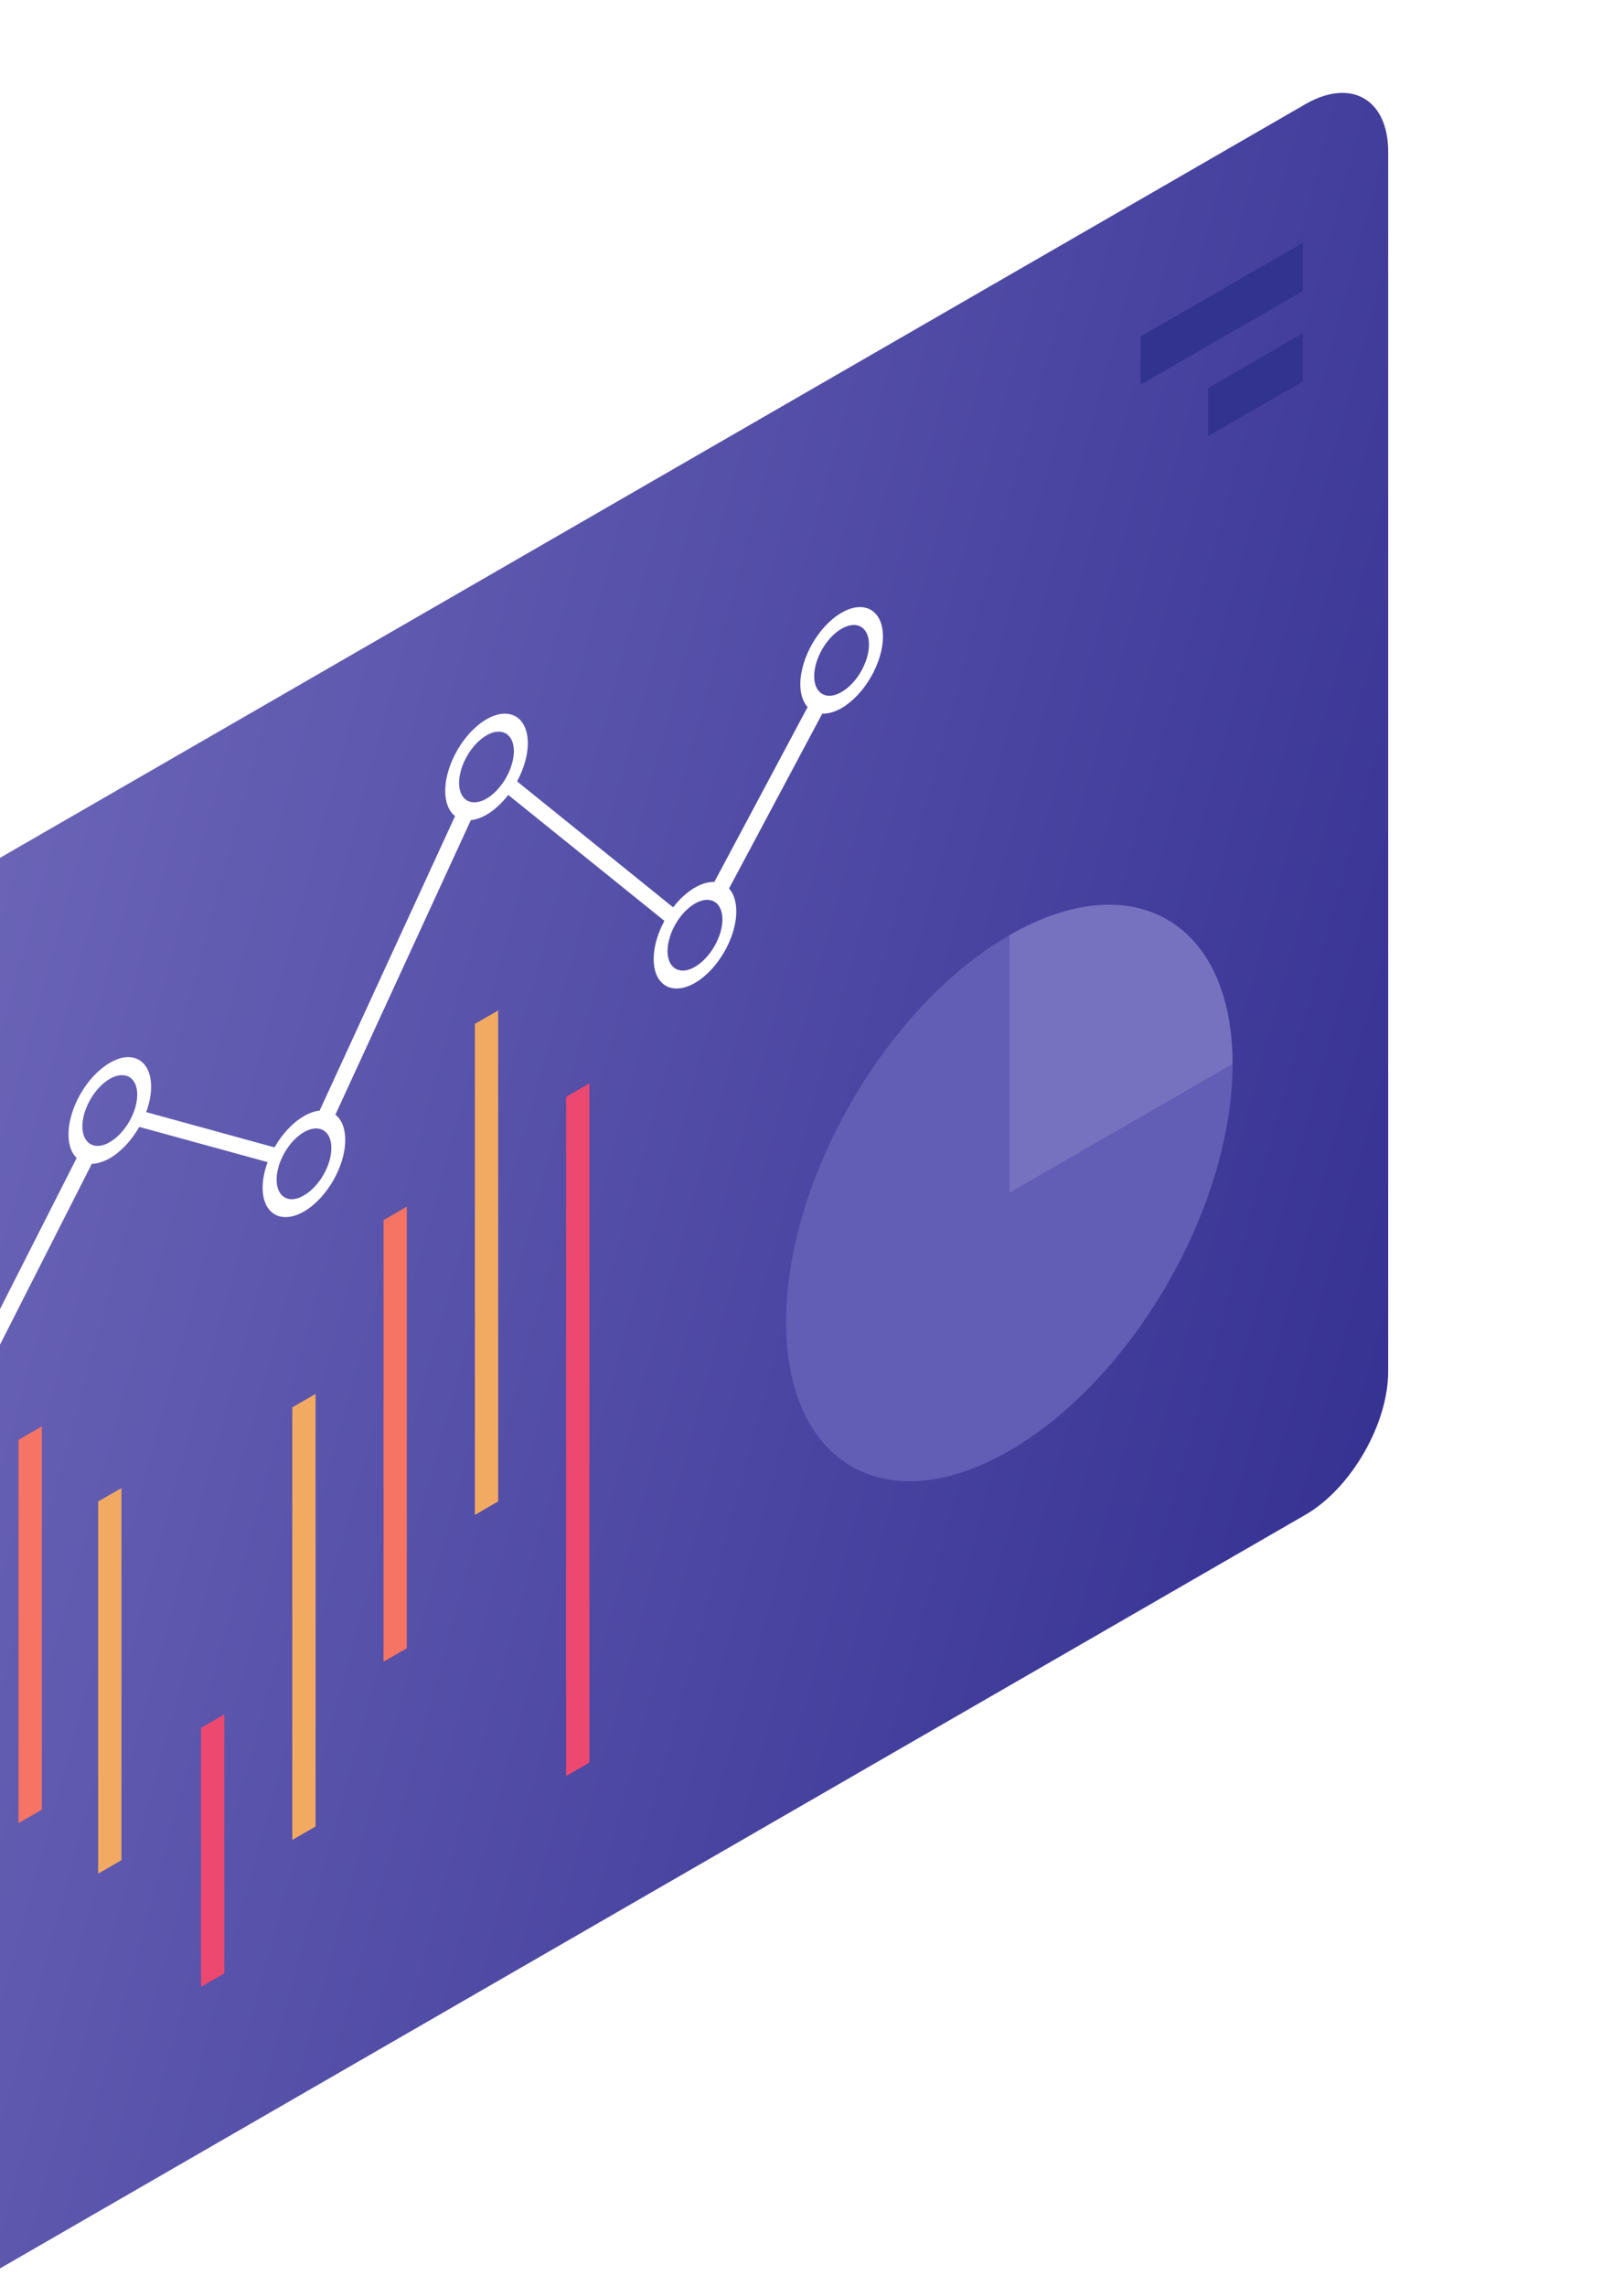 <svg xmlns="http://www.w3.org/2000/svg" viewBox="0 0 50.772 71.46" xmlns:v="https://vecta.io/nano"><defs><linearGradient x1="0" y1="0" x2="1" y2="0" gradientUnits="userSpaceOnUse" gradientTransform="matrix(1628.81,-465.378,-465.378,-1628.81,15307,11049)" spreadMethod="pad" id="A"><stop offset="0" stop-color="#766fbf"/><stop offset="1" stop-color="#353192"/></linearGradient><clipPath id="B"><path d="M15502.6 9786.35c-24.3 0-41 19.33-41 52.64v1089.41c0 46.9 33.2 104.5 73.8 127.9L16827 11802c11.8 6.8 22.9 10 32.8 10 24.3 0 41-19.3 41-52.6v-1089.5c0-46.9-33.2-104.4-73.8-127.9l-1291.6-745.64c-11.7-6.8-22.9-10.01-32.8-10.01m119.8 863.55c-4.9 0-10.3-1.6-16.1-5-20.4-11.7-36.9-40.4-36.9-63.9 0-16.7 8.3-26.3 20.4-26.3 5 0 10.6 1.6 16.5 5 20.3 11.7 36.9 40.4 36.9 63.9 0 9.5-2.7 16.7-7.3 21.2l106.9 210.6c4.8.1 10.3 1.7 16.1 5 10.3 6 19.6 16.2 26.3 28l114.7-31.5c-2.9-7.7-4.5-15.5-4.5-22.8 0-16.7 8.4-26.3 20.5-26.3 4.9 0 10.5 1.6 16.4 5 20.4 11.8 36.9 40.4 36.9 63.9 0 10.6-3.3 18.3-8.8 22.6l121 263.1c4.3.4 9 2 14 4.8 7.1 4.2 13.8 10.4 19.4 17.7l139.5-112.5c-6-11-9.6-23.1-9.6-34.1 0-16.7 8.4-26.3 20.5-26.3 4.9 0 10.5 1.6 16.4 5 20.4 11.8 36.9 40.4 36.9 63.9 0 9-2.4 15.9-6.5 20.4l83.3 156.2h.8c5 0 10.6 1.6 16.5 5 20.3 11.8 36.9 40.4 36.9 63.9 0 16.7-8.4 26.3-20.5 26.3-4.9 0-10.5-1.6-16.4-5-20.4-11.7-36.9-40.4-36.9-63.9 0-9 2.4-15.9 6.5-20.4l-83.3-156.2h-.8c-5 0-10.6-1.6-16.5-5-7.1-4.1-13.8-10.3-19.5-17.7l-139.4 112.5c5.9 11 9.6 23.2 9.6 34.1 0 16.7-8.4 26.4-20.5 26.4-5 0-10.5-1.6-16.4-5-20.4-11.8-36.9-40.5-36.9-64 0-10.5 3.3-18.2 8.8-22.5l-121-263.1c-4.3-.4-9-2-14-4.9-10.3-5.9-19.6-16.2-26.3-27.9l-114.6 31.5c2.8 7.6 4.4 15.4 4.4 22.7 0 16.7-8.3 26.4-20.5 26.4-4.9 0-10.5-1.6-16.4-5.1-20.3-11.7-36.9-40.4-36.9-63.9 0-9.5 2.7-16.7 7.3-21.1l-106.9-210.7m-27-79.2c-8.1 0-13.6 6.4-13.6 17.5 0 15.6 11 34.6 24.5 42.4 3.9 2.2 7.6 3.3 10.9 3.3 8 0 13.5-6.4 13.5-17.5 0-15.5-10.9-34.5-24.4-42.3-3.9-2.3-7.6-3.4-10.9-3.4m326 253.1c-8 0-13.5 6.4-13.5 17.5 0 15.6 10.9 34.6 24.4 42.4 3.9 2.2 7.7 3.3 10.9 3.3 8.1 0 13.6-6.4 13.6-17.5 0-15.6-11-34.6-24.5-42.3-3.9-2.3-7.6-3.4-10.9-3.4m-173.4 47.6c-8 0-13.6 6.5-13.6 17.5 0 15.6 11 34.6 24.5 42.4 3.9 2.3 7.6 3.3 10.9 3.3 8 0 13.6-6.4 13.6-17.4 0-15.6-11-34.6-24.5-42.4-3.9-2.3-7.6-3.4-10.9-3.4m522.7 156.6c-8 0-13.6 6.4-13.6 17.5 0 15.6 11 34.6 24.5 42.4 3.9 2.2 7.6 3.3 10.9 3.3 8 0 13.6-6.4 13.6-17.5 0-15.5-11-34.5-24.5-42.3-3.9-2.3-7.6-3.4-10.9-3.4m-186.3 150.3c-8 0-13.5 6.4-13.5 17.4 0 15.6 11 34.6 24.5 42.4 3.9 2.3 7.6 3.3 10.9 3.3 8 0 13.5-6.4 13.5-17.4 0-15.6-11-34.6-24.4-42.4-4-2.3-7.7-3.3-11-3.3m317.3 95.2c-8.1 0-13.6 6.4-13.6 17.5 0 15.6 11 34.6 24.5 42.4 3.9 2.2 7.6 3.3 10.9 3.3 8 0 13.5-6.4 13.5-17.5 0-15.5-10.9-34.6-24.4-42.3-3.9-2.3-7.6-3.4-10.9-3.4"/></clipPath><clipPath id="C"><path d="M15589.8 10554.7c-12.1 0-20.4 9.6-20.4 26.3 0 23.5 16.5 52.2 36.9 63.9 5.8 3.4 11.2 5 16.1 5l-3-5.9 12.8-6.5 3.7 7.3c4.6-4.5 7.3-11.7 7.3-21.2 0-23.5-16.6-52.2-36.9-63.9-5.9-3.4-11.5-5-16.5-5m27.4 79.2c-3.3 0-7-1.1-10.9-3.3-13.5-7.8-24.5-26.8-24.5-42.4 0-11.1 5.5-17.5 13.6-17.5 3.3 0 7 1.1 10.9 3.4 13.5 7.8 24.4 26.8 24.4 42.3 0 11.1-5.5 17.5-13.5 17.5"/></clipPath><clipPath id="D"><path d="M15742.8 10855.4l3 5.9-12.8 6.5-3.7-7.2c-4.6 4.4-7.3 11.6-7.3 21.1 0 23.5 16.6 52.2 36.9 63.9 5.9 3.5 11.5 5.1 16.4 5.1 12.2 0 20.5-9.7 20.5-26.4 0-7.3-1.6-15.1-4.4-22.7l-6 1.6-3.8-13.8 3.6-1c-6.7-11.8-16-22-26.3-28-5.8-3.3-11.3-4.9-16.1-5m27 79.2c-3.3 0-7-1-10.9-3.3-13.5-7.8-24.5-26.8-24.5-42.4 0-11 5.6-17.5 13.6-17.5 3.3 0 7 1.1 10.9 3.4 13.5 7.8 24.5 26.8 24.5 42.4 0 11-5.6 17.4-13.6 17.4"/></clipPath><clipPath id="E"><path d="M15915.9 10807.8c-12.1 0-20.5 9.6-20.5 26.3 0 7.3 1.6 15.1 4.5 22.8l5.9-1.6 3.8 13.8-3.6 1c6.7 11.7 16 22 26.3 27.9 5 2.9 9.7 4.5 14 4.9l-2.5-5.4 13-6 3.6 7.8c5.5-4.3 8.8-12 8.8-22.6 0-23.5-16.5-52.1-36.9-63.9-5.9-3.4-11.5-5-16.4-5m27.3 79.2c-3.2 0-7-1.1-10.9-3.3-13.5-7.8-24.4-26.8-24.4-42.4 0-11.1 5.5-17.5 13.5-17.5 3.3 0 7 1.1 10.9 3.4 13.5 7.7 24.5 26.7 24.5 42.3 0 11.1-5.5 17.5-13.6 17.5"/></clipPath><clipPath id="F"><path d="M16081.4 11162.4l2.5 5.4-13 6-3.6-7.8c-5.5 4.3-8.8 12-8.8 22.5 0 23.5 16.5 52.2 36.9 64 5.9 3.4 11.4 5 16.4 5 12.1 0 20.5-9.7 20.5-26.4 0-10.9-3.7-23.1-9.6-34.1l-3.2 2.6-9-11.2 4.3-3.5c-5.6-7.3-12.3-13.5-19.4-17.7-5-2.8-9.7-4.4-14-4.8m24.9 79c-3.3 0-7-1-10.9-3.3-13.5-7.8-24.5-26.8-24.5-42.4 0-11 5.5-17.4 13.5-17.4 3.3 0 7 1 11 3.3 13.4 7.8 24.4 26.8 24.4 42.4 0 11-5.5 17.4-13.5 17.4"/></clipPath><clipPath id="G"><path d="M16265.2 11012c-12.1 0-20.5 9.6-20.5 26.3 0 11 3.6 23.1 9.6 34.1l3.2-2.5 9 11.1-4.4 3.5c5.7 7.4 12.4 13.6 19.5 17.7 5.9 3.4 11.5 5 16.5 5h.8l-3.3-6 12.7-6.8 3.7 6.9c4.1-4.5 6.5-11.4 6.5-20.4 0-23.5-16.5-52.1-36.9-63.9-5.9-3.4-11.5-5-16.4-5m27.3 79.2c-3.3 0-7-1.1-10.9-3.3-13.5-7.8-24.5-26.8-24.5-42.4 0-11.1 5.6-17.5 13.6-17.5 3.3 0 7 1.1 10.9 3.4 13.5 7.8 24.5 26.8 24.5 42.3 0 11.1-5.6 17.5-13.6 17.5"/></clipPath><clipPath id="H"><path d="M16396.1 11257.5h-.8l3.3 6.1-12.7 6.7-3.7-6.9c-4.1 4.5-6.5 11.4-6.5 20.4 0 23.5 16.5 52.2 36.9 63.9 5.9 3.4 11.5 5 16.4 5 12.1 0 20.5-9.6 20.5-26.3 0-23.5-16.6-52.1-36.9-63.9-5.9-3.4-11.5-5-16.5-5m27.4 79.2c-3.3 0-7-1.1-10.9-3.3-13.5-7.8-24.5-26.8-24.5-42.4 0-11.1 5.5-17.5 13.6-17.5 3.3 0 7 1.1 10.9 3.4 13.5 7.7 24.4 26.8 24.4 42.3 0 11.1-5.5 17.5-13.5 17.5"/></clipPath><clipPath id="I"><path d="M16308.3 11094.4l-12.7 6.8 3.3 6 83.3 156.2 3.7 6.9 12.7-6.7-3.3-6.1-87-163.1"/></clipPath><clipPath id="J"><path d="M16257.5 11069.9l-3.2 2.5-139.5 112.5-4.3 3.5 9 11.2 3.2-2.6 139.4-112.5 4.4-3.5-9-11.1"/></clipPath><clipPath id="K"><path d="M15956.8 10891.5l-13 6 2.5 5.4 121 263.1 3.6 7.8 13-6-2.5-5.4-124.6-270.9"/></clipPath><clipPath id="L"><path d="M15905.8 10855.3l-5.9 1.6-114.7 31.5-3.6 1 3.8 13.8 6-1.6 114.6-31.5 3.6-1-3.8-13.8"/></clipPath><clipPath id="M"><path d="M15632.2 10637.5l-12.8 6.5 3 5.9 106.9 210.7 3.7 7.2 12.8-6.5-3-5.9-106.9-210.6-3.7-7.3"/></clipPath></defs><g transform="matrix(.035 0 0 -.035 -885.49 368.722)"><g clip-path="url(#B)" transform="translate(9638.899 -1360.051)"><path d="M15502.6 9786.35c-24.3 0-41 19.33-41 52.64v1089.41c0 46.9 33.2 104.5 73.8 127.9L16827 11802c11.8 6.8 22.9 10 32.8 10 24.3 0 41-19.3 41-52.6v-1089.5c0-46.9-33.2-104.4-73.8-127.9l-1291.6-745.64c-11.7-6.8-22.9-10.01-32.8-10.01m119.8 863.55c-4.9 0-10.3-1.6-16.1-5-20.4-11.7-36.9-40.4-36.9-63.9 0-16.7 8.3-26.3 20.4-26.3 5 0 10.6 1.6 16.5 5 20.3 11.7 36.9 40.4 36.9 63.9 0 9.5-2.7 16.7-7.3 21.2l106.9 210.6c4.8.1 10.3 1.7 16.1 5 10.3 6 19.6 16.2 26.3 28l114.7-31.5c-2.9-7.7-4.5-15.5-4.5-22.8 0-16.7 8.4-26.3 20.5-26.3 4.9 0 10.5 1.6 16.4 5 20.4 11.8 36.9 40.4 36.9 63.9 0 10.6-3.3 18.3-8.8 22.6l121 263.1c4.3.4 9 2 14 4.8 7.1 4.2 13.8 10.4 19.4 17.7l139.5-112.5c-6-11-9.6-23.1-9.6-34.1 0-16.7 8.4-26.3 20.5-26.3 4.9 0 10.5 1.6 16.4 5 20.4 11.8 36.9 40.4 36.9 63.9 0 9-2.4 15.9-6.5 20.4l83.3 156.2h.8c5 0 10.6 1.6 16.5 5 20.3 11.8 36.9 40.4 36.9 63.9 0 16.7-8.4 26.3-20.5 26.3-4.9 0-10.5-1.6-16.4-5-20.4-11.7-36.9-40.4-36.9-63.9 0-9 2.4-15.9 6.5-20.4l-83.3-156.2h-.8c-5 0-10.6-1.6-16.5-5-7.1-4.1-13.8-10.3-19.5-17.7l-139.4 112.5c5.9 11 9.6 23.2 9.6 34.1 0 16.7-8.4 26.4-20.5 26.4-5 0-10.5-1.6-16.4-5-20.4-11.8-36.9-40.5-36.9-64 0-10.5 3.3-18.2 8.8-22.5l-121-263.1c-4.3-.4-9-2-14-4.9-10.3-5.9-19.6-16.2-26.3-27.9l-114.6 31.5c2.8 7.6 4.4 15.4 4.4 22.7 0 16.7-8.3 26.4-20.5 26.4-4.9 0-10.5-1.6-16.4-5.1-20.3-11.7-36.9-40.4-36.9-63.9 0-9.5 2.7-16.7 7.3-21.1l-106.9-210.7m-27-79.2c-8.1 0-13.6 6.4-13.6 17.5 0 15.6 11 34.6 24.5 42.4 3.9 2.2 7.6 3.3 10.9 3.3 8 0 13.5-6.4 13.5-17.5 0-15.5-10.9-34.5-24.4-42.3-3.9-2.3-7.6-3.4-10.9-3.4m326 253.1c-8 0-13.5 6.4-13.5 17.5 0 15.6 10.9 34.6 24.4 42.4 3.9 2.2 7.7 3.3 10.9 3.3 8.1 0 13.6-6.4 13.6-17.5 0-15.6-11-34.6-24.5-42.3-3.9-2.3-7.6-3.4-10.9-3.4m-173.4 47.6c-8 0-13.6 6.5-13.6 17.5 0 15.6 11 34.6 24.5 42.4 3.9 2.3 7.6 3.3 10.9 3.3 8 0 13.6-6.4 13.6-17.4 0-15.6-11-34.6-24.5-42.4-3.9-2.3-7.6-3.4-10.9-3.4m522.7 156.6c-8 0-13.6 6.4-13.6 17.5 0 15.6 11 34.6 24.5 42.4 3.9 2.2 7.6 3.3 10.9 3.3 8 0 13.6-6.4 13.6-17.5 0-15.5-11-34.5-24.5-42.3-3.9-2.3-7.6-3.4-10.9-3.4m-186.3 150.3c-8 0-13.5 6.4-13.5 17.4 0 15.6 11 34.6 24.5 42.4 3.9 2.3 7.6 3.3 10.9 3.3 8 0 13.5-6.4 13.5-17.4 0-15.6-11-34.6-24.4-42.4-4-2.3-7.7-3.3-11-3.3m317.3 95.2c-8.1 0-13.6 6.4-13.6 17.5 0 15.6 11 34.6 24.5 42.4 3.9 2.2 7.6 3.3 10.9 3.3 8 0 13.5-6.4 13.5-17.5 0-15.5-10.9-34.6-24.4-42.3-3.9-2.3-7.6-3.4-10.9-3.4" fill="url(#A)"/></g><path d="M25255.599 8689.149l-20.8-12v404.5l20.8 12v-404.5" fill="#f2aa63"/><path d="M25337.099 8918.449l-20.8-12v342.4l20.8 12v-342.4" fill="#f57464"/><path d="M25408.199 8873.349l-20.8-12v332.4l20.8 12v-332.4" fill="#f2aa63"/><path d="M25500.099 8772.249l-20.8-12v231.3l20.8 12v-231.3" fill="#ed486f"/><path d="M25581.599 8903.449l-20.8-12v386.4l20.8 12v-386.4" fill="#f2aa63"/><path d="M25663.099 9062.649l-20.8-12v394.4l20.8 12.1v-394.5" fill="#f57464"/><path d="M25744.699 9193.849l-20.8-12.1v438.6l20.8 12v-438.5" fill="#f2aa63"/><path d="M25826.199 8960.549l-20.8-12v606.7l20.8 12v-606.7" fill="#ed486f"/><path d="M26201.299 9699.549c-110.1-63.6-199.4-218.2-199.4-345.4 0-127.1 89.3-178.7 199.4-115.1 110.2 63.6 199.4 218.2 199.4 345.4l-199.4-115.1v230.2" fill="#625eb5"/><path d="M26201.299 9699.549v-230.2l199.4 115.1c0 127.2-89.2 178.7-199.4 115.1" fill="#7772c0"/><g transform="translate(9638.899 -1360.051)"><g clip-path="url(#C)"><path d="M15589.8 10554.7c-12.1 0-20.4 9.6-20.4 26.3 0 23.5 16.5 52.2 36.9 63.9 5.8 3.4 11.2 5 16.1 5l-3-5.9 12.8-6.5 3.7 7.3c4.6-4.5 7.3-11.7 7.3-21.2 0-23.5-16.6-52.2-36.9-63.9-5.9-3.4-11.5-5-16.5-5m27.4 79.2c-3.3 0-7-1.1-10.9-3.3-13.5-7.8-24.5-26.8-24.5-42.4 0-11.1 5.5-17.5 13.6-17.5 3.3 0 7 1.1 10.9 3.4 13.5 7.8 24.4 26.8 24.4 42.3 0 11.1-5.5 17.5-13.5 17.5" fill="url(#linearGradient82)"/></g><g clip-path="url(#D)"><path d="M15742.8 10855.4l3 5.9-12.8 6.5-3.7-7.2c-4.6 4.4-7.3 11.6-7.3 21.1 0 23.5 16.6 52.2 36.9 63.9 5.9 3.5 11.5 5.1 16.4 5.1 12.2 0 20.5-9.7 20.5-26.4 0-7.3-1.6-15.1-4.4-22.7l-6 1.6-3.8-13.8 3.6-1c-6.7-11.8-16-22-26.3-28-5.8-3.3-11.3-4.9-16.1-5m27 79.2c-3.3 0-7-1-10.9-3.3-13.5-7.8-24.5-26.8-24.5-42.4 0-11 5.6-17.5 13.6-17.5 3.3 0 7 1.1 10.9 3.4 13.5 7.8 24.5 26.8 24.5 42.4 0 11-5.6 17.4-13.6 17.4" fill="url(#linearGradient83)"/></g><g clip-path="url(#E)"><path d="M15915.9 10807.8c-12.1 0-20.5 9.6-20.5 26.3 0 7.3 1.6 15.1 4.5 22.8l5.9-1.6 3.8 13.8-3.6 1c6.7 11.7 16 22 26.3 27.9 5 2.9 9.7 4.5 14 4.9l-2.5-5.4 13-6 3.6 7.8c5.5-4.3 8.8-12 8.8-22.6 0-23.5-16.5-52.1-36.9-63.9-5.9-3.4-11.5-5-16.4-5m27.3 79.2c-3.2 0-7-1.1-10.9-3.3-13.5-7.8-24.4-26.8-24.4-42.4 0-11.1 5.5-17.5 13.5-17.5 3.3 0 7 1.1 10.9 3.4 13.5 7.7 24.5 26.7 24.5 42.3 0 11.1-5.5 17.5-13.6 17.5" fill="url(#linearGradient84)"/></g><g clip-path="url(#F)"><path d="M16081.4 11162.4l2.5 5.4-13 6-3.6-7.8c-5.5 4.3-8.8 12-8.8 22.5 0 23.5 16.5 52.2 36.9 64 5.9 3.4 11.4 5 16.4 5 12.1 0 20.5-9.7 20.5-26.4 0-10.9-3.7-23.1-9.6-34.1l-3.2 2.6-9-11.2 4.3-3.5c-5.6-7.3-12.3-13.5-19.4-17.7-5-2.8-9.7-4.4-14-4.8m24.9 79c-3.3 0-7-1-10.9-3.3-13.5-7.8-24.5-26.8-24.5-42.4 0-11 5.5-17.4 13.5-17.4 3.3 0 7 1 11 3.3 13.4 7.8 24.4 26.8 24.4 42.4 0 11-5.5 17.4-13.5 17.4" fill="url(#linearGradient85)"/></g><g clip-path="url(#G)"><path d="M16265.2 11012c-12.1 0-20.5 9.6-20.5 26.3 0 11 3.6 23.1 9.6 34.1l3.2-2.5 9 11.1-4.4 3.5c5.7 7.4 12.4 13.6 19.5 17.7 5.9 3.4 11.5 5 16.5 5h.8l-3.3-6 12.7-6.8 3.7 6.9c4.1-4.5 6.5-11.4 6.5-20.4 0-23.5-16.5-52.1-36.9-63.9-5.9-3.4-11.5-5-16.4-5m27.3 79.2c-3.3 0-7-1.1-10.9-3.3-13.5-7.8-24.5-26.8-24.5-42.4 0-11.1 5.6-17.5 13.6-17.5 3.3 0 7 1.1 10.9 3.4 13.5 7.8 24.5 26.8 24.5 42.3 0 11.1-5.6 17.5-13.6 17.5" fill="url(#linearGradient86)"/></g><g clip-path="url(#H)"><path d="M16396.1 11257.5h-.8l3.3 6.1-12.7 6.7-3.7-6.9c-4.1 4.5-6.5 11.4-6.5 20.4 0 23.5 16.5 52.2 36.9 63.9 5.9 3.4 11.5 5 16.4 5 12.1 0 20.5-9.6 20.5-26.3 0-23.5-16.6-52.1-36.9-63.9-5.9-3.4-11.5-5-16.5-5m27.4 79.2c-3.3 0-7-1.1-10.9-3.3-13.5-7.8-24.5-26.8-24.5-42.4 0-11.1 5.5-17.5 13.6-17.5 3.3 0 7 1.1 10.9 3.4 13.5 7.7 24.4 26.8 24.4 42.3 0 11.1-5.5 17.5-13.5 17.5" fill="url(#linearGradient87)"/></g><g clip-path="url(#I)"><path d="M16308.3 11094.4l-12.7 6.8 3.3 6 83.3 156.2 3.7 6.9 12.7-6.7-3.3-6.1-87-163.1" fill="url(#linearGradient88)"/></g><g clip-path="url(#J)"><path d="M16257.5 11069.9l-3.2 2.5-139.5 112.5-4.3 3.5 9 11.2 3.2-2.6 139.4-112.5 4.4-3.5-9-11.1" fill="url(#linearGradient89)"/></g><g clip-path="url(#K)"><path d="M15956.8 10891.5l-13 6 2.5 5.4 121 263.1 3.6 7.8 13-6-2.5-5.4-124.6-270.9" fill="url(#linearGradient90)"/></g><g clip-path="url(#L)"><path d="M15905.8 10855.3l-5.9 1.6-114.7 31.5-3.6 1 3.8 13.8 6-1.6 114.6-31.5 3.6-1-3.8-13.8" fill="url(#linearGradient91)"/></g><g clip-path="url(#M)"><path d="M15632.2 10637.5l-12.8 6.5 3 5.9 106.9 210.7 3.7 7.2 12.8-6.5-3-5.9-106.9-210.6-3.7-7.3" fill="url(#linearGradient93)"/></g></g><path d="M26463.599 10275.049l-145.1-83.8v43.1l145.1 83.7v-43m0-80.8l-84.8-49v43.1l84.8 48.9v-43" fill="#32338f"/></g></svg>